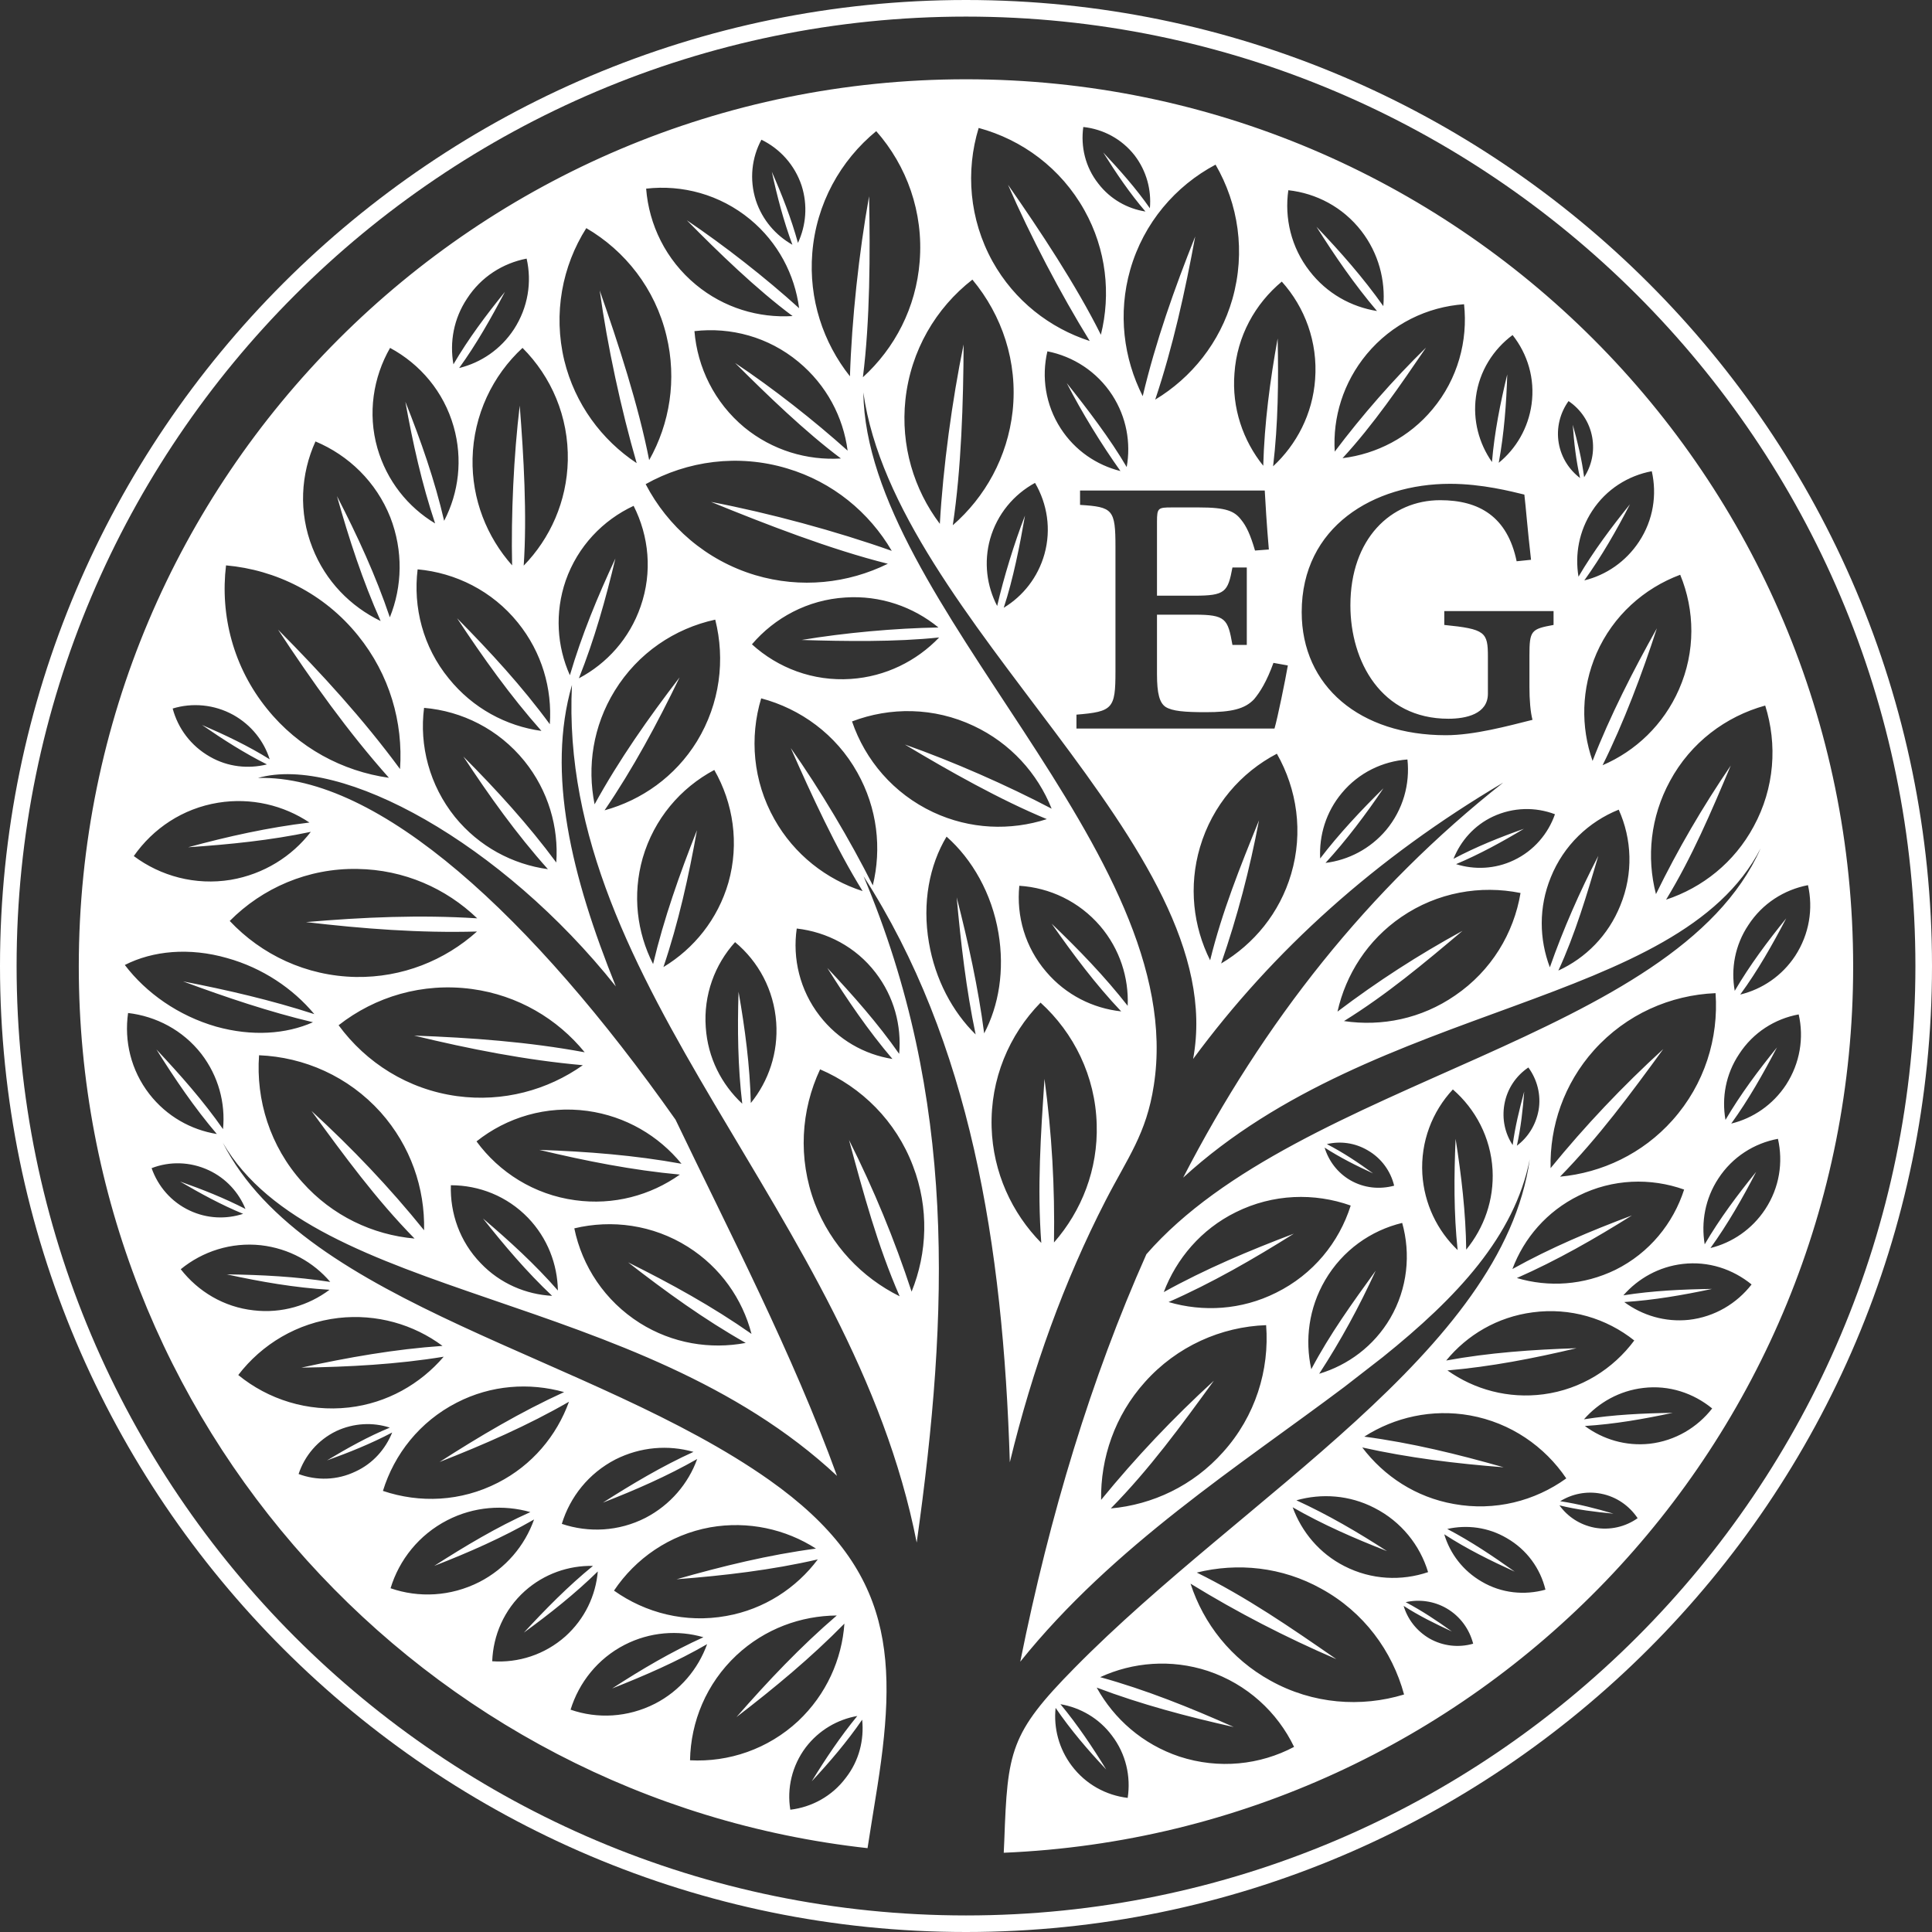 <?xml version="1.0" encoding="iso-8859-1"?>
<!-- Generator: Adobe Illustrator 16.0.0, SVG Export Plug-In . SVG Version: 6.00 Build 0)  -->
<!DOCTYPE svg PUBLIC "-//W3C//DTD SVG 1.1//EN" "http://www.w3.org/Graphics/SVG/1.1/DTD/svg11.dtd">
<svg version="1.1" id="Layer_1" xmlns="http://www.w3.org/2000/svg" xmlns:xlink="http://www.w3.org/1999/xlink" x="0px" y="0px"
	 width="249.998px" height="249.998px" viewBox="0 0 249.998 249.998" style="enable-background:new 0 0 249.998 249.998;"
	 xml:space="preserve">
<rect x="0" y="0" width="249.998" height="249.998" fill="#333333" stroke="none"/>
<g>
	<g>
		<path style="fill:#FFFFFF;" d="M124.999,10.258c-63.406,0-114.804,51.392-114.804,114.801c0,59.1,44.663,107.75,102.064,114.089
			c0.337-2.113,0.665-4.237,1.009-6.327c2.989-18.099,2.638-29.745-13.72-41.307c-22.818-16.103-59.982-22.557-70.714-43.644
			c11.899,20.49,53.668,18.997,79.473,43.106c-5.772-15.893-13.872-31.428-20.897-46.095
			c-18.489-26.226-38.367-44.657-54.036-44.212c10.739-3.069,31.579,8.455,46.314,26.973c-5.794-14.366-8.97-27.598-5.678-39.007
			c-1.944,39.219,36.264,68.411,44.609,110.971c4.19-29.779,5.206-57.562-6.875-86.215c13.785,21.397,18.056,47.679,18.926,75.823
			c2.934-12.098,7.025-23.421,12.385-33.851c2.865-5.578,5.285-8.624,6.244-14.905c4.726-30.17-37.228-62.367-37.584-89.675
			c4.154,29.693,47.779,58.764,42.672,86.245c10.344-14.042,23.642-26.016,40.123-35.757
			c-17.461,13.769-31.037,31.005-41.412,51.114c24.996-22.884,64.136-22.049,74.721-42.599
			c-10.976,24.79-59.709,29.84-79.479,52.512c-7.143,16.039-12.494,33.698-16.32,52.724c12.026-14.975,28.43-25.398,41.935-35.553
			l4.979-3.864c9.611-7.726,17.019-15.624,19.014-25.586c-3.499,24.885-36.96,43.525-58.902,65.807
			c-8.374,8.486-8.673,10.786-9.092,22.348l-0.071,1.57c61.138-2.562,109.914-52.917,109.914-114.684
			C239.796,61.649,188.408,10.258,124.999,10.258z M213.738,60.975c0.684,3.018,0.21,6.302-1.65,9.115
			c-1.706,2.589-4.272,4.33-7.08,5.013c2.236-3.104,4.148-6.448,5.911-9.856c-2.414,2.986-4.72,6.069-6.663,9.376
			c-0.479-2.865,0.062-5.911,1.769-8.515C207.849,63.303,210.686,61.546,213.738,60.975z M202.966,51.9
			c1.567,1.054,2.719,2.702,3.068,4.708c0.322,1.854-0.094,3.683-1.05,5.147c-0.299-2.3-0.842-4.571-1.471-6.792
			c0.164,2.316,0.425,4.622,0.945,6.893c-1.401-1.062-2.424-2.632-2.754-4.49C201.356,55.376,201.873,53.427,202.966,51.9z
			 M190.986,51.332c0.439-3.319,2.254-6.132,4.74-7.978c1.938,2.452,2.917,5.621,2.457,8.96c-0.428,3.075-2.004,5.748-4.249,7.573
			c0.695-3.775,0.985-7.619,1.103-11.443c-0.904,3.735-1.656,7.499-1.978,11.34C191.388,57.395,190.567,54.409,190.986,51.332z
			 M185.379,52.942c-3.029,3.655-7.255,5.802-11.656,6.345c3.968-4.295,7.487-9.442,10.804-14.309
			c-4.221,4.12-8.306,8.799-11.814,13.462c-0.272-4.43,1.094-8.94,4.141-12.618c3.267-3.927,7.843-6.121,12.594-6.454
			C189.958,44.085,188.646,49.032,185.379,52.942z M166.709,24.615c3.612,0.396,7.048,2.182,9.442,5.266
			c2.239,2.894,3.138,6.391,2.848,9.732c-2.574-3.64-5.537-7.013-8.649-10.269c2.395,3.792,4.932,7.493,7.832,10.901
			c-3.345-0.537-6.488-2.271-8.725-5.17C167.06,31.999,166.196,28.209,166.709,24.615z M170.175,49.081
			c-0.322,4.487-2.392,8.432-5.438,11.257c0.651-5.486,0.712-10.996,0.588-16.539c-0.981,5.44-1.711,10.918-1.863,16.47
			c-2.612-3.253-4.085-7.476-3.724-11.966c0.328-4.814,2.688-9.009,6.124-11.863C168.851,39.759,170.537,44.266,170.175,49.081z
			 M157.291,21.305c2.951,5.079,3.91,11.294,2.182,17.386c-1.616,5.644-5.294,10.186-9.99,13.02
			c2.299-6.867,3.855-13.947,5.176-21.112c-2.695,6.752-5.119,13.591-6.793,20.665c-2.48-4.898-3.229-10.691-1.616-16.364
			C147.986,28.83,152.114,24.055,157.291,21.305z M144.986,60.955c-3.081-0.775-5.877-2.647-7.731-5.515
			c-1.983-3.063-2.498-6.681-1.723-9.979c3.327,0.655,6.408,2.61,8.392,5.667c1.846,2.854,2.429,6.181,1.869,9.311
			c-2.113-3.626-5.125-7.571-7.752-10.863C139.961,53.324,142.554,57.547,144.986,60.955z M140.177,16.433
			c2.546,0.27,4.967,1.53,6.643,3.677c1.551,2.03,2.183,4.481,1.973,6.839c-1.791-2.567-3.887-4.927-6.04-7.223
			c1.679,2.684,3.437,5.285,5.469,7.645c-2.322-0.362-4.542-1.582-6.101-3.615C140.418,21.604,139.827,18.942,140.177,16.433z
			 M126.638,16.556c5.621,1.522,10.645,5.199,13.691,10.663c2.836,5.076,3.433,10.843,2.124,16.1
			c-3.204-6.425-7.896-13.499-12.021-19.416c2.871,6.601,6.815,14.131,10.579,20.223c-5.165-1.671-9.741-5.199-12.583-10.307
			C125.414,28.356,124.934,22.14,126.638,16.556z M98.526,18.078c2.399,1.168,4.308,3.258,5.201,5.942
			c0.811,2.544,0.571,5.171-0.474,7.41c-0.868-3.161-2.06-6.21-3.379-9.201c0.689,3.204,1.523,6.365,2.661,9.442
			c-2.153-1.22-3.886-3.192-4.727-5.739C96.944,23.214,97.271,20.406,98.526,18.078z M108.815,59.327
			c-4.371,0.27-8.854-1.04-12.501-4.025c-3.886-3.235-6.069-7.769-6.454-12.454c4.691-0.543,9.559,0.741,13.452,3.967
			c3.653,3.023,5.806,7.166,6.368,11.498c-4.308-3.875-9.718-8.125-14.562-11.346C99.244,51.087,104.182,55.862,108.815,59.327z
			 M97.062,28.384c3.617,2.989,5.772,7.143,6.343,11.498c-4.312-3.91-9.694-8.125-14.531-11.38
			c4.091,4.154,9.022,8.929,13.686,12.396c-4.39,0.267-8.876-1.045-12.519-4.062c-3.892-3.221-6.069-7.763-6.431-12.425
			C88.274,23.875,93.152,25.158,97.062,28.384z M75.866,29.519c5.02,2.928,8.913,7.832,10.371,13.924
			c1.376,5.673,0.426,11.38-2.235,16.097c-1.378-7.051-4.009-15.141-6.402-21.957c0.986,7.143,2.778,15.442,4.786,22.347
			c-4.517-2.988-7.99-7.651-9.368-13.289C71.56,40.548,72.755,34.419,75.866,29.519z M67.252,52.488
			c-0.781,6.482-1.131,14.157-0.986,20.67c-3.255-3.663-5.235-8.543-5.117-13.832c0.128-5.636,2.603-10.749,6.465-14.309
			c3.735,3.741,5.977,8.905,5.859,14.578c-0.122,5.288-2.275,10.074-5.707,13.597C68.209,66.711,67.766,59,67.252,52.488z
			 M60.437,38.633c1.82-2.813,4.634-4.576,7.708-5.17c0.695,3.046,0.181,6.331-1.64,9.138c-1.704,2.604-4.271,4.332-7.091,5.019
			c2.247-3.104,4.133-6.454,5.924-9.856c-2.421,2.989-4.727,6.063-6.665,9.379C58.166,44.272,58.703,41.232,60.437,38.633z
			 M40.821,57.122c4.277,1.792,7.86,5.222,9.688,9.827c1.675,4.332,1.552,8.928-0.064,12.933c-1.82-5.403-4.207-10.576-6.84-15.681
			c1.553,5.526,3.316,10.93,5.65,16.16c-3.887-1.88-7.12-5.136-8.818-9.468C38.609,66.297,38.906,61.336,40.821,57.122z
			 M46.021,190.403c-2.416,1.169-5.077,1.197-7.383,0.333c0.777-2.356,2.48-4.393,4.874-5.555c2.241-1.045,4.727-1.169,6.933-0.448
			c-2.836,1.166-5.498,2.659-8.129,4.24c2.899-1.042,5.713-2.176,8.433-3.611C49.879,187.509,48.268,189.367,46.021,190.403z
			 M50.538,205.518c1.11-3.669,3.678-6.924,7.354-8.811c3.438-1.763,7.266-2.032,10.738-1.045
			c-4.342,1.943-8.439,4.396-12.442,6.962c4.458-1.734,8.795-3.641,12.92-6.006c-1.196,3.379-3.653,6.333-7.091,8.096
			C58.312,206.592,54.185,206.782,50.538,205.518z M63.692,214.963c0.124-3.351,1.529-6.666,4.22-9.083
			c2.509-2.239,5.679-3.319,8.818-3.256c-3.221,2.627-6.128,5.587-8.941,8.633c3.356-2.446,6.607-5.021,9.565-7.915
			c-0.268,3.106-1.669,6.124-4.184,8.392C70.486,214.123,67.042,215.202,63.692,214.963z M84.749,220.458
			c-3.537,1.794-7.447,1.976-10.919,0.772c1.08-3.491,3.497-6.595,6.998-8.392c3.263-1.671,6.91-1.938,10.194-0.982
			c-4.089,1.853-8.011,4.154-11.811,6.629c4.219-1.668,8.374-3.465,12.289-5.735C90.333,215.977,88.004,218.785,84.749,220.458z
			 M111.564,222.526c0.263,2.598-0.384,5.288-2.096,7.493c-1.797,2.423-4.453,3.829-7.202,4.156
			c-0.455-2.75,0.206-5.679,1.997-8.066c1.709-2.24,4.125-3.618,6.67-4.062c-2.184,2.661-4.097,5.521-5.896,8.451
			C107.374,227.989,109.615,225.362,111.564,222.526z M109.265,210.094c-0.327,4.628-2.334,9.17-5.981,12.606
			c-3.916,3.644-9,5.346-13.996,5.078c0.093-4.989,2.096-9.916,6.012-13.593c3.682-3.437,8.34-5.107,12.979-5.143
			c-4.669,4.005-8.911,8.486-12.979,13.144C100.201,218.429,104.958,214.484,109.265,210.094z M105.583,200.385
			c-6.093,0.804-12.075,2.268-18.032,3.968c6.161-0.474,12.294-1.191,18.27-2.569c-2.771,3.706-6.939,6.456-11.841,7.32
			c-5.287,0.956-10.457-0.388-14.53-3.281c2.784-4.154,7.177-7.229,12.441-8.188C96.822,196.771,101.672,197.874,105.583,200.385z
			 M79.631,188.853c3.261-1.643,6.846-1.909,10.105-0.982c-4.065,1.847-7.924,4.144-11.718,6.566
			c4.215-1.64,8.312-3.431,12.197-5.645c-1.138,3.164-3.471,5.942-6.693,7.616c-3.473,1.769-7.358,1.944-10.825,0.778
			C73.766,193.696,76.165,190.65,79.631,188.853z M72.995,180.134c-5.62,2.566-10.914,5.701-16.119,9.046
			c5.771-2.265,11.397-4.717,16.749-7.798c-1.588,4.393-4.757,8.217-9.216,10.488c-4.786,2.448-10.101,2.655-14.858,1.051
			c1.465-4.752,4.757-8.966,9.542-11.418C63.547,179.204,68.506,178.879,72.995,180.134z M57.261,174.157
			c-6.157,0.419-12.227,1.493-18.268,2.813c6.198-0.095,12.349-0.419,18.42-1.412c-3.018,3.525-7.325,6.012-12.286,6.571
			c-5.321,0.6-10.434-1.045-14.297-4.203c3.052-3.979,7.626-6.758,12.949-7.381C48.741,169.98,53.526,171.377,57.261,174.157z
			 M42.734,165.88c-4.428-0.687-8.881-0.922-13.393-0.979c4.394,0.956,8.818,1.729,13.299,1.995
			c-2.713,2.033-6.191,3.084-9.804,2.662c-3.887-0.42-7.208-2.452-9.448-5.323c2.806-2.3,6.513-3.52,10.371-3.104
			C37.408,161.55,40.553,163.313,42.734,165.88z M31.764,156.438c-2.726-1.401-5.568-2.532-8.462-3.549
			c2.655,1.554,5.322,3.012,8.159,4.18c-2.212,0.718-4.664,0.629-6.904-0.419c-2.427-1.134-4.12-3.163-4.938-5.492
			c2.3-0.893,4.967-0.863,7.39,0.268C29.249,152.47,30.888,154.291,31.764,156.438z M28.857,146.108
			c-2.568-3.675-5.527-7.019-8.614-10.307c2.398,3.824,4.909,7.53,7.814,10.938c-3.354-0.543-6.495-2.3-8.73-5.171
			c-2.393-3.083-3.269-6.875-2.754-10.487c3.613,0.42,7.08,2.211,9.478,5.286C28.262,139.241,29.19,142.729,28.857,146.108z
			 M27.994,132.85c-4.909-1.406-9.094-4.366-11.843-7.983c3.619-1.843,8.34-2.3,13.242-0.893c4.582,1.277,8.526,3.945,11.281,7.254
			c-5.597-1.817-11.281-3.129-16.989-4.237c5.562,2.059,11.154,3.944,16.813,5.285C36.993,133.83,32.592,134.128,27.994,132.85z
			 M53.643,160.267c-5.404-0.479-10.646-2.931-14.525-7.295c-4.19-4.656-6.012-10.634-5.597-16.424
			c5.835,0.241,11.544,2.722,15.734,7.378c3.887,4.366,5.742,9.827,5.62,15.268c-4.517-5.593-9.267-10.576-14.567-15.442
			C44.562,149.577,48.624,155.155,53.643,160.267z M71.442,167.68c-3.379-0.181-6.733-1.588-9.237-4.221
			c-2.726-2.808-3.975-6.479-3.864-10.091c3.647,0,7.266,1.401,9.985,4.215c2.522,2.627,3.805,6,3.864,9.407
			c-2.958-3.385-6.28-6.419-9.693-9.321C65.28,161.189,68.175,164.597,71.442,167.68z M97.243,172.604
			c-5.02-3.525-10.434-6.512-15.966-9.256c4.873,3.789,9.867,7.401,15.219,10.424c-4.581,0.864-9.481,0.08-13.696-2.569
			c-4.541-2.871-7.476-7.353-8.485-12.256c4.837-1.16,10.16-0.477,14.705,2.395C93.233,164.002,96.076,168.093,97.243,172.604z
			 M88.185,150.589c-6.073-1.107-12.201-1.584-18.394-1.797c6.017,1.436,12.05,2.633,18.184,3.198
			c-3.798,2.69-8.584,4.005-13.551,3.315c-5.317-0.718-9.834-3.611-12.764-7.61c3.916-3.115,9.029-4.668,14.352-3.944
			C80.979,144.44,85.228,146.972,88.185,150.589z M75.657,136.164c-7.272-1.347-14.655-1.89-22.066-2.159
			c7.202,1.74,14.472,3.176,21.826,3.83c-4.552,3.221-10.318,4.809-16.271,4.002c-6.366-0.864-11.776-4.329-15.331-9.173
			c4.721-3.7,10.849-5.552,17.251-4.688C67.014,128.783,72.131,131.829,75.657,136.164z M61.749,118.832
			c-7.388-0.474-14.771-0.152-22.153,0.485c7.359,0.864,14.736,1.43,22.125,1.22c-4.156,3.735-9.659,5.974-15.664,5.882
			c-6.461-0.117-12.233-2.896-16.33-7.249c4.214-4.249,10.108-6.853,16.534-6.729C52.277,112.53,57.716,114.95,61.749,118.832z
			 M40.044,106.436c-5.298,0.631-10.533,1.791-15.698,3.198c5.351-0.361,10.674-0.898,15.873-1.995
			c-2.45,3.187-6.098,5.486-10.37,6.21c-4.576,0.746-9.063-0.479-12.537-3.075c2.486-3.554,6.309-6.158,10.919-6.905
			C32.504,103.18,36.688,104.196,40.044,106.436z M34.541,98.914c-2.416,0.6-5.06,0.333-7.358-0.987
			c-2.48-1.404-4.156-3.675-4.839-6.245c2.533-0.775,5.381-0.537,7.862,0.835c2.328,1.312,3.945,3.379,4.691,5.736
			c-2.772-1.731-5.736-3.138-8.759-4.447C28.857,95.687,31.617,97.45,34.541,98.914z M50.328,100.647
			c-5.976-0.841-11.69-3.853-15.757-8.905c-4.39-5.406-6.099-12.129-5.323-18.583c6.454,0.571,12.705,3.649,17.082,9.081
			c4.091,5.056,5.854,11.234,5.433,17.274c-4.756-6.459-10.131-12.342-15.787-18.043C40.372,88.159,45.005,94.67,50.328,100.647z
			 M48.834,57.986c-1.284-4.507-0.537-9.17,1.641-12.968c3.886,2.096,6.939,5.65,8.228,10.188c1.197,4.215,0.66,8.544-1.232,12.187
			c-1.218-5.253-3.011-10.367-5.018-15.408c0.958,5.312,2.125,10.6,3.851,15.747C52.78,65.608,50.06,62.229,48.834,57.986z
			 M54.04,73.673c4.902,0.445,9.652,2.779,12.974,6.898c3.111,3.85,4.453,8.544,4.131,13.143C67.551,88.811,63.429,84.335,59.146,80
			c3.351,5.076,6.881,10.037,10.914,14.579c-4.546-0.626-8.876-2.925-11.987-6.784C54.728,83.709,53.439,78.57,54.04,73.673z
			 M70.899,112.47c-4.569-0.623-8.911-2.923-12.022-6.747c-3.314-4.12-4.633-9.261-4.003-14.127
			c4.902,0.414,9.629,2.748,12.974,6.867c3.111,3.853,4.458,8.581,4.133,13.143c-3.625-4.901-7.716-9.382-12.023-13.714
			C63.302,102.97,66.833,107.931,70.899,112.47z M73.742,87.375c-1.675-3.729-1.972-8.087-0.542-12.244
			c1.559-4.447,4.82-7.826,8.789-9.675c1.984,3.91,2.458,8.573,0.904,13.025c-1.436,4.148-4.365,7.378-7.984,9.29
			c2.002-5.018,3.467-10.223,4.723-15.505C77.326,77.192,75.272,82.182,73.742,87.375z M76.94,104.078
			c-0.986-4.895-0.209-10.125,2.604-14.696c3.017-4.901,7.771-8.064,13.006-9.201c1.308,5.165,0.625,10.843-2.364,15.744
			c-2.811,4.571-7.176,7.617-11.956,8.929c3.706-5.432,6.815-11.228,9.71-17.203C83.903,92.908,80.109,98.313,76.94,104.078z
			 M85.847,125.136c1.948-5.762,3.266-11.708,4.339-17.708c-2.245,5.673-4.271,11.403-5.677,17.32
			c-2.094-4.097-2.696-8.963-1.348-13.714c1.471-5.076,4.9-9.075,9.267-11.403c2.45,4.272,3.261,9.494,1.826,14.579
			C92.877,118.955,89.796,122.748,85.847,125.136z M97.155,142.729c-0.118-4.803-0.748-9.611-1.588-14.397
			c-0.152,4.846-0.093,9.678,0.478,14.486c-2.69-2.509-4.458-5.942-4.721-9.887c-0.303-4.178,1.167-8.122,3.794-11.019
			c3.023,2.512,5.024,6.187,5.323,10.396C100.715,136.224,99.455,139.893,97.155,142.729z M117.96,167.137
			c-2.241-6.812-4.868-13.174-8.1-19.628c1.885,6.956,3.676,13.622,6.553,20.229c-4.877-2.418-8.881-6.572-10.977-12.012
			c-2.212-5.854-1.797-12.069,0.683-17.354c5.351,2.299,9.815,6.663,12.022,12.511C120.23,156.323,119.992,162.122,117.96,167.137z
			 M113.297,125.86c2.393,3.104,3.379,6.861,3.053,10.508c-2.779-3.974-5.983-7.585-9.297-11.117
			c2.574,4.097,5.288,8.099,8.427,11.777c-3.619-0.571-7.021-2.48-9.419-5.584c-2.568-3.321-3.525-7.407-2.964-11.294
			C106.988,120.595,110.729,122.509,113.297,125.86z M112.941,114.566c-2.924-5.831-6.852-12.425-10.615-17.771
			c2.633,5.966,5.859,12.991,9.297,18.512c-4.658-1.493-8.848-4.714-11.422-9.313c-2.777-4.932-3.227-10.576-1.704-15.629
			c5.083,1.349,9.688,4.662,12.437,9.594C113.537,104.592,114.102,109.786,112.941,114.566z M126.248,133.858
			c-2.989-2.923-5.235-7.108-6.046-11.885c-0.887-5.136,0.065-10.04,2.282-13.714c3.314,2.928,5.86,7.353,6.718,12.488
			c0.81,4.809,0.04,9.382-1.852,12.968c-0.77-5.92-2.06-11.771-3.555-17.596C124.334,122.064,125.016,128.004,126.248,133.858z
			 M136.384,160.776c0.118-7.175-0.267-14.036-1.231-21.179c-0.474,7.2-0.95,14.064-0.413,21.235
			c-3.802-3.853-6.244-9.108-6.426-14.934c-0.187-6.273,2.269-12.009,6.331-16.16c4.306,3.915,7.091,9.502,7.266,15.74
			C142.097,151.301,139.973,156.684,136.384,160.776z M145.921,130.152c-2.966-3.793-6.339-7.281-9.841-10.631
			c2.784,3.973,5.679,7.854,9,11.352c-3.644-0.394-7.143-2.119-9.689-5.107c-2.753-3.198-3.884-7.232-3.494-11.148
			c3.922,0.247,7.715,2.01,10.465,5.208C144.906,122.811,146.074,126.511,145.921,130.152z M136.081,104.644
			c-5.742-3.018-12.792-6.121-18.99-8.303c5.62,3.379,12.355,7.171,18.367,9.652c-4.7,1.516-9.928,1.341-14.714-0.898
			c-5.147-2.417-8.789-6.747-10.493-11.742c4.932-1.88,10.586-1.852,15.728,0.571C130.757,96.166,134.26,100.076,136.081,104.644z
			 M121.526,82.486c-2.907,3.041-6.939,5.076-11.451,5.369c-4.879,0.327-9.425-1.43-12.775-4.481
			c2.93-3.434,7.207-5.762,12.075-6.058c4.523-0.304,8.767,1.188,12.058,3.878c-5.591,0.095-12.168,0.689-17.707,1.617
			C109.323,82.986,115.958,83.081,121.526,82.486z M115.393,71.281c-7.173-2.546-15.88-4.903-23.385-6.333
			c7.085,2.894,15.494,6.158,22.876,8.001c-5.147,2.543-11.245,3.233-17.164,1.47c-6.366-1.915-11.326-6.302-14.173-11.771
			c5.378-3.017,11.961-3.939,18.3-2.035C107.771,62.373,112.492,66.32,115.393,71.281z M111.658,48.816
			c0.921-7.289,0.952-16.008,0.799-23.42c-1.308,7.289-2.241,15.922-2.475,23.3c-3.467-4.361-5.352-10.005-4.874-15.951
			c0.508-6.39,3.647-11.977,8.275-15.775c3.952,4.481,6.134,10.487,5.621,16.878C118.532,39.825,115.783,45.053,111.658,48.816z
			 M121.614,67.785c-3.356-4.447-5.089-10.126-4.453-16.074c0.689-6.359,3.944-11.857,8.666-15.529
			c3.828,4.599,5.896,10.634,5.206,17.024c-0.66,5.946-3.56,11.116-7.744,14.759c1.102-7.26,1.371-15.979,1.401-23.392
			C123.196,51.834,122.034,60.438,121.614,67.785z M132.632,66.714c-1.398,3.594-2.73,7.952-3.601,11.699
			c-1.343-2.589-1.751-5.653-0.912-8.673c0.918-3.227,3.077-5.768,5.811-7.255c1.582,2.699,2.118,5.995,1.223,9.213
			c-0.844,3.014-2.785,5.443-5.271,6.944C131.093,74.991,131.972,70.523,132.632,66.714z M139.292,92.474
			c4.714-0.385,5.047-0.787,5.047-5.572V70.771c0-4.843-0.333-5.176-4.582-5.438V63.47h23.9c0.069,1.332,0.262,4.582,0.531,7.634
			l-1.791,0.135c-0.598-2.062-1.135-3.187-1.792-3.979c-0.864-1.128-1.926-1.599-5.446-1.599h-3.52
			c-1.791,0-1.926,0.069-1.926,1.854v9.566h4.846c3.984,0,4.323-0.468,4.918-3.649h1.857v10.022h-1.857
			c-0.595-3.385-0.864-3.916-4.918-3.916h-4.846v7.697c0,2.526,0.333,3.724,1.128,4.249c0.864,0.531,2.392,0.672,5.182,0.672
			c3.316,0,5.042-0.405,6.244-1.666c0.787-0.933,1.651-2.322,2.516-4.714l1.863,0.333c-0.333,1.923-1.333,6.833-1.729,8.165h-25.626
			V92.474z M167.072,113.096c-1.484,5.047-4.826,9.069-9.058,11.579c2.118-6.124,3.686-12.138,4.9-18.529
			c-2.438,6.012-4.774,11.811-6.325,18.115c-2.195-4.39-2.802-9.577-1.314-14.627c1.604-5.443,5.306-9.675,9.95-12.104
			C167.83,102.106,168.67,107.684,167.072,113.096z M179.368,107.4c-2.056,2.438-4.887,3.893-7.85,4.26
			c2.667-2.896,5.286-6.367,7.499-9.66c-2.819,2.768-5.802,5.948-8.188,9.086c-0.152-2.98,0.746-6.021,2.813-8.484
			c2.193-2.632,5.285-4.097,8.478-4.326C182.465,101.446,181.567,104.756,179.368,107.4z M187.09,95.136
			c-11.085,0-18.652-6.302-18.652-15.931c0-11.09,9.359-16.6,19.189-16.6c4.171,0,7.958,0.993,9.623,1.395
			c0.192,1.594,0.396,4.384,0.864,8.435l-1.863,0.192c-1.197-5.773-4.844-7.904-9.894-7.904c-6.37,0-11.618,4.984-11.618,13.611
			c0,7.243,3.979,14.67,12.681,14.67c2.259,0,5.113-0.594,5.113-3.244v-4.786c0-3.181-0.333-3.577-5.645-4.108v-1.792h14.14v1.792
			c-2.914,0.531-3.121,0.724-3.121,3.982v4.048c0,1.66,0.129,3.259,0.396,4.249C195.12,93.941,190.742,95.136,187.09,95.136z
			 M188.291,128.811c-4.367,3.018-9.506,4.039-14.381,3.315c5.532-3.433,10.347-7.464,15.337-11.678
			c-5.736,3.135-10.97,6.514-16.178,10.453c1.079-4.809,3.887-9.255,8.26-12.244c4.662-3.198,10.255-4.154,15.425-3.104
			C195.889,120.747,192.987,125.613,188.291,128.811z M195.889,111.31c-2.423,1.16-5.118,1.255-7.476,0.508
			c3.046-1.286,5.951-2.874,8.782-4.576c-3.135,1.108-6.181,2.334-9.115,3.887c0.933-2.329,2.69-4.333,5.113-5.469
			c2.63-1.22,5.5-1.254,8.016-0.298C200.339,107.871,198.482,110.084,195.889,111.31z M209.669,117.164
			c-1.556,3.881-4.487,6.81-8.019,8.426c2.159-4.668,3.713-9.893,5.171-14.845c-2.38,4.562-4.567,9.557-6.272,14.426
			c-1.379-3.643-1.465-7.769,0.123-11.65c1.674-4.154,4.924-7.2,8.788-8.753C211.166,108.56,211.375,113.007,209.669,117.164z
			 M207.371,99.02c2.732-5.504,5.124-11.848,7.027-17.719c-3.018,5.38-6.104,11.415-8.322,17.162
			c-1.542-4.387-1.476-9.348,0.514-13.924c2.147-4.889,6.152-8.42,10.826-10.166c1.903,4.605,1.995,9.945-0.158,14.834
			C215.25,93.789,211.642,97.186,207.371,99.02z M226.92,106.949c-2.509,4.657-6.634,7.915-11.331,9.465
			c3.385-5.555,5.834-11.349,8.369-17.354c-3.672,5.403-6.818,10.786-9.678,16.637c-1.237-4.749-0.724-9.974,1.814-14.636
			c2.692-4.99,7.237-8.363,12.321-9.764C229.999,96.315,229.642,101.959,226.92,106.949z M226.235,119.702
			c1.826-2.808,4.634-4.57,7.714-5.165c0.689,3.046,0.181,6.325-1.645,9.138c-1.706,2.598-4.278,4.329-7.12,5.019
			c2.273-3.104,4.166-6.454,5.951-9.862c-2.423,2.988-4.72,6.069-6.663,9.384C223.958,125.346,224.5,122.3,226.235,119.702z
			 M206.256,135.896c4.191-4.668,9.904-7.143,15.735-7.384c0.413,5.825-1.407,11.773-5.563,16.431
			c-3.888,4.363-9.155,6.81-14.562,7.317c5.021-5.136,9.112-10.691,13.361-16.516c-5.317,4.866-10.046,9.855-14.584,15.413
			C200.52,145.723,202.369,140.249,206.256,135.896z M171.694,148.046c1.736-0.414,3.623-0.176,5.291,0.807
			c1.769,1.019,2.966,2.695,3.416,4.573c-1.857,0.502-3.887,0.327-5.685-0.712c-1.647-0.962-2.784-2.486-3.315-4.218
			c2.001,1.289,4.125,2.357,6.278,3.342C175.761,150.44,173.792,149.125,171.694,148.046z M158.269,187.894
			c-3.881,4.366-9.149,6.818-14.532,7.295c5.027-5.11,9.095-10.697,13.335-16.527c-5.322,4.874-10.042,9.864-14.59,15.419
			c-0.086-5.402,1.769-10.9,5.656-15.232c4.151-4.657,9.893-7.172,15.697-7.376C164.281,177.263,162.46,183.238,158.269,187.894z
			 M151.212,168.484c5.627-2.48,10.973-5.555,16.209-8.848c-5.773,2.185-11.452,4.576-16.832,7.559
			c1.64-4.323,4.838-8.125,9.319-10.335c4.823-2.395,10.175-2.535,14.871-0.864c-1.499,4.751-4.843,8.905-9.663,11.285
			C160.632,169.523,155.668,169.791,151.212,168.484z M179.893,170.58c-2.113,3.601-5.458,6.063-9.192,7.183
			c2.802-4.306,5.158-8.641,7.312-13.335c-3.022,4.175-5.923,8.188-8.334,12.747c-0.844-3.793-0.324-7.906,1.786-11.516
			c2.271-3.887,5.931-6.442,9.976-7.415C182.566,162.257,182.144,166.715,179.893,170.58z M189.726,161.703
			c-0.058-4.809-0.623-9.56-1.373-14.34c-0.209,4.809-0.244,9.617,0.265,14.397c-2.627-2.509-4.329-5.975-4.57-9.855
			c-0.238-4.187,1.283-8.073,3.95-10.933c2.92,2.535,4.897,6.21,5.136,10.396C193.343,155.278,192.025,158.889,189.726,161.703z
			 M196.28,148.255c0.508-2.3,0.775-4.656,0.95-7.014c-0.623,2.3-1.188,4.6-1.493,6.928c-0.987-1.496-1.406-3.345-1.073-5.26
			c0.356-2.029,1.516-3.706,3.104-4.779c1.14,1.559,1.674,3.554,1.317,5.563C198.723,145.6,197.709,147.182,196.28,148.255z
			 M204.29,154.712c4.39-2.185,9.296-2.328,13.634-0.784c-1.406,4.367-4.481,8.193-8.877,10.379
			c-4.137,2.018-8.679,2.285-12.767,1.067c5.162-2.271,10.071-5.078,14.886-8.096c-5.322,1.995-10.521,4.18-15.463,6.934
			C197.196,160.21,200.165,156.742,204.29,154.712z M198.321,169.816c4.86-0.654,9.552,0.775,13.151,3.641
			c-2.729,3.678-6.878,6.315-11.741,6.962c-4.554,0.603-8.949-0.611-12.435-3.087c5.633-0.484,11.174-1.564,16.706-2.876
			c-5.682,0.181-11.306,0.577-16.866,1.593C189.843,172.739,193.759,170.411,198.321,169.816z M176.537,185.899
			c3.916-2.51,8.765-3.617,13.668-2.748c5.294,0.95,9.684,4.031,12.469,8.151c-4.065,2.931-9.241,4.274-14.529,3.315
			c-4.938-0.864-9.063-3.611-11.871-7.318c6.012,1.344,12.141,2.091,18.296,2.567C188.618,188.169,182.64,186.706,176.537,185.899z
			 M167.754,194.138c3.256-0.922,6.867-0.687,10.101,0.987c3.474,1.769,5.894,4.838,6.938,8.306
			c-3.437,1.166-7.329,1.014-10.832-0.778c-3.221-1.639-5.526-4.418-6.692-7.613c3.894,2.239,8.013,4.031,12.202,5.67
			C175.702,198.261,171.814,195.996,167.754,194.138z M145.921,232.645c-2.779-0.333-5.411-1.733-7.237-4.153
			c-1.668-2.208-2.362-4.898-2.09-7.493c1.938,2.833,4.18,5.46,6.548,7.97c-1.797-2.923-3.712-5.788-5.922-8.449
			c2.572,0.441,4.995,1.82,6.663,4.062C145.712,226.972,146.34,229.904,145.921,232.645z M152.62,227.3
			c-4.755-1.588-8.461-4.866-10.709-8.929c5.748,2.176,11.725,3.758,17.736,5.104c-5.649-2.516-11.356-4.814-17.285-6.454
			c4.217-1.943,9.178-2.362,13.936-0.804c5.084,1.702,9,5.346,11.153,9.827C163.055,228.374,157.732,228.968,152.62,227.3z
			 M164.399,217.473c-5.107-2.813-8.668-7.379-10.344-12.549c6.129,3.758,12.227,6.898,18.87,9.77
			c-5.954-4.12-11.633-8.041-18.063-11.205c5.265-1.307,11.035-0.746,16.12,2.096c5.503,3.018,9.178,8.064,10.702,13.68
			C176.129,220.96,169.871,220.519,164.399,217.473z M184.94,212.003c-1.668-0.987-2.813-2.509-3.313-4.208
			c1.973,1.283,4.097,2.322,6.244,3.315c-1.909-1.378-3.887-2.69-5.977-3.792c1.739-0.394,3.648-0.152,5.294,0.804
			c1.791,1.045,2.957,2.719,3.437,4.57C188.775,213.23,186.708,213.02,184.94,212.003z M191.727,204.657
			c-2.421-1.4-4.097-3.62-4.844-6.123c2.899,1.886,5.978,3.401,9.121,4.837c-2.811-2.001-5.647-3.91-8.73-5.526
			c2.541-0.565,5.294-0.238,7.717,1.197c2.596,1.493,4.335,3.944,4.987,6.658C197.291,206.449,194.302,206.179,191.727,204.657z
			 M206.314,197.675c-1.906-0.373-3.482-1.436-4.521-2.883c2.282,0.561,4.633,0.853,6.99,1.074c-2.257-0.666-4.551-1.261-6.896-1.61
			c1.511-0.939,3.391-1.341,5.263-0.979c2.038,0.391,3.689,1.588,4.757,3.173C210.33,197.572,208.318,198.048,206.314,197.675z
			 M213.454,186.82c-3.083,0.328-6.04-0.565-8.377-2.299c3.835-0.238,7.599-0.898,11.368-1.703
			c-3.832,0.058-7.686,0.238-11.483,0.839c1.915-2.182,4.604-3.704,7.686-4.06c3.351-0.399,6.485,0.681,8.905,2.655
			C219.637,184.702,216.795,186.436,213.454,186.82z M218.546,170.784c-3.074,0.327-6.034-0.571-8.368-2.3
			c3.823-0.244,7.593-0.898,11.362-1.702c-3.826,0.058-7.686,0.232-11.478,0.832c1.906-2.176,4.597-3.706,7.68-4.062
			c3.351-0.39,6.488,0.684,8.911,2.656C224.739,168.659,221.903,170.399,218.546,170.784z M228.417,156.475
			c-1.705,2.595-4.277,4.329-7.085,5.019c2.242-3.112,4.154-6.457,5.917-9.865c-2.421,2.989-4.726,6.069-6.664,9.386
			c-0.479-2.871,0.058-5.917,1.763-8.51c1.826-2.813,4.663-4.576,7.715-5.142C230.75,150.38,230.271,153.662,228.417,156.475z
			 M231.107,140.377c-1.706,2.593-4.278,4.33-7.086,5.013c2.242-3.104,4.126-6.447,5.917-9.855c-2.42,2.988-4.72,6.063-6.663,9.379
			c-0.508-2.868,0.028-5.914,1.763-8.515c1.82-2.808,4.64-4.57,7.708-5.136C233.441,134.274,232.932,137.564,231.107,140.377z"/>
		<path style="fill:#FFFFFF;" d="M124.999,0C56.077,0,0,56.071,0,124.996c0,68.928,56.077,125.002,124.999,125.002
			c68.925,0,124.999-56.074,124.999-125.002C249.998,56.071,193.923,0,124.999,0z M124.999,247.855
			c-67.743,0-122.851-55.115-122.851-122.859c0-67.739,55.108-122.848,122.851-122.848c67.744,0,122.852,55.109,122.852,122.848
			C247.85,192.74,192.743,247.855,124.999,247.855z"/>
	</g>
</g>
</svg>
